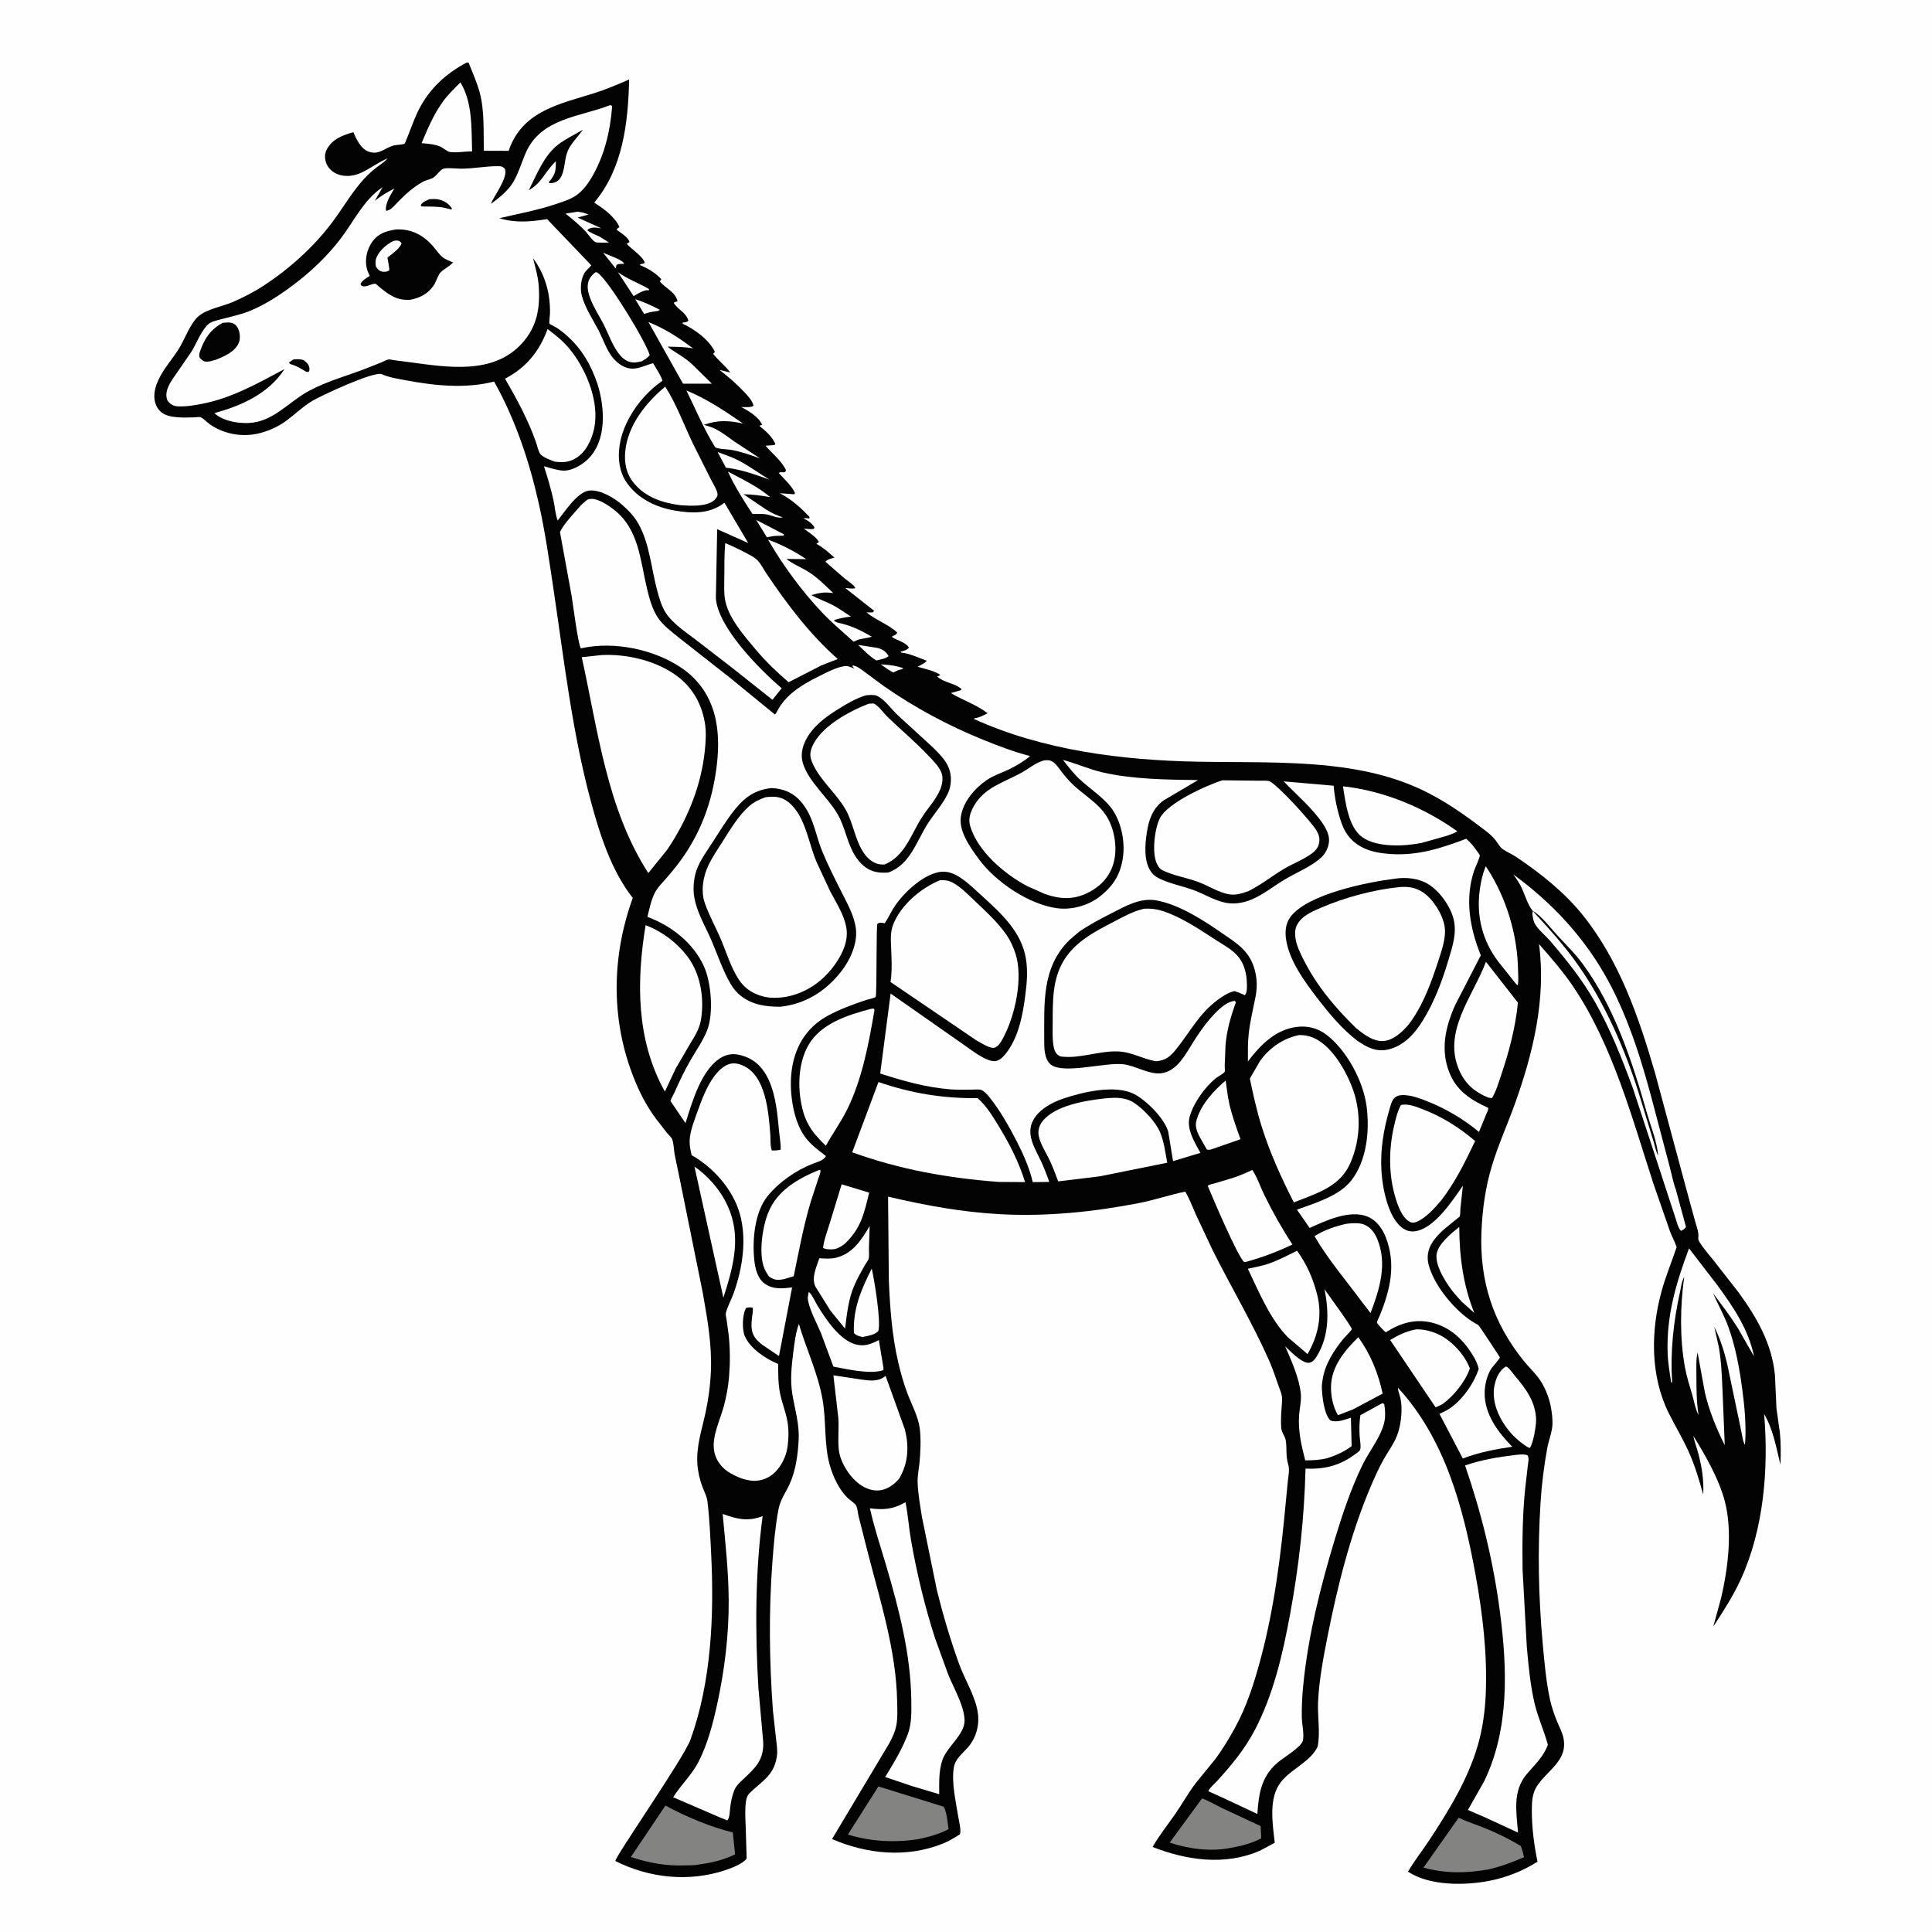 <svg version="1.1" xmlns="http://www.w3.org/2000/svg" style="display: block;" viewBox="0 0 2048 2048" width="1024" height="1024">
<path transform="translate(0,0)" fill="rgb(254,254,254)" d="M -0 -0 L 2048 0 L 2048 2048 L -0 2048 L -0 -0 z"/>
<path transform="translate(0,0)" fill="rgb(3,3,3)" d="M 494.344 66.5 L 496.67 66.267 C 500.738 76.709 505.582 87.175 508.5 98.002 C 513.721 117.374 512.414 139.805 512.879 159.81 L 539.15 159.901 L 540.708 155.728 C 556.04 117.307 594.221 109.905 629.343 98.953 C 642.247 94.929 654.549 89.634 666.922 84.247 C 665.823 130.118 660.405 178.433 629.944 214.719 L 632.157 216.306 C 640.884 221.756 652.594 230.954 656.632 240.772 C 655.052 241.683 654.616 241.935 653.557 243.5 C 657.849 246.613 665.739 251.361 667.309 256.5 L 664.333 258.5 C 669.04 263.75 682.285 272.4 683.5 278.845 L 678.5 280.29 L 678.5 281.038 L 683 283.065 C 689.085 285.856 696.67 290.92 700.991 296 L 699.378 298.32 C 705.241 305.481 716.258 309.586 718.238 319.5 C 716.386 319.81 715.738 319.88 714.168 321 C 718.526 328.535 727.073 330.651 729.736 340 C 727.88 341.822 726.004 341.632 723.5 342.052 L 723.704 343.212 C 736.19 348.868 751.931 360.309 757.808 373 L 755.951 375 C 761.303 382.184 768.699 387.396 774.09 394.845 L 762.629 392.118 C 772.351 399.553 780.843 406.952 789.215 415.864 C 793.134 420.036 797.256 424.356 798.795 430 C 796.324 432.258 789.236 431.407 785.731 431.502 C 793.146 435.234 804.954 442.302 807.805 450.5 C 805.638 450.966 806.513 450.549 805.074 451.5 C 812.034 457.294 817.932 462.164 821.946 470.5 L 821 471.796 L 811.505 472.481 C 818.375 480.557 828.819 488.826 833.218 498.5 C 832.042 502.684 828.801 499.204 825.431 501.319 C 831.235 507.712 839.015 514.789 842.766 522.5 L 842 523.984 L 826.614 522.824 C 839.311 529.627 848.298 537.611 858.106 547.991 L 857.91 549.654 C 855.639 549.327 853.928 549.028 851.649 549.5 C 856.21 551.655 860.736 554.596 863.332 558.992 L 862.726 560.672 C 859.111 561.151 855.758 560.756 852.145 560.385 C 856.962 564.205 865.281 568.973 868.08 574.5 L 865.368 576.5 C 872.446 580.18 878.642 585.834 884.547 591.123 C 881.507 591.931 876.81 592.897 875.001 595.5 L 894.925 612.843 C 898.104 615.441 905.366 619.988 906.734 623.5 C 903.348 624.391 899.416 623.588 895.934 623.297 L 926.656 647.5 L 925 649.219 L 918.5 649.142 C 928.226 657.287 941.905 661.914 951.066 670.5 C 950.146 673.224 947.501 673.412 945.168 675 C 950.494 678.93 959.937 680.452 963.426 686.5 C 961.844 688.935 958.368 689.749 955.719 690.591 L 954.5 690.951 L 955.5 691.829 C 964.237 692.512 974.057 697.575 982.418 700.386 C 980.987 702.791 975.263 705.269 972.714 706.787 C 980.151 708.964 990.688 711.052 996.858 715.5 L 995.097 716.5 L 993.354 717 C 1000.33 723.685 1011.53 723.944 1018.9 730.08 L 1018.91 731.5 L 1007.97 734.671 C 1020.55 742.332 1035.28 746.974 1046.91 756.115 C 1043.1 757.943 1039.36 760.177 1035.18 760.977 C 1033.79 761.244 1033.29 761.188 1032.11 762.005 C 1105.51 795.42 1189.47 805.905 1269.5 807.426 C 1316.18 808.313 1363.54 806.871 1410.02 811.898 C 1443.46 815.514 1476.45 822.743 1507 837.128 C 1531.57 848.698 1553.56 864.375 1575.02 880.851 C 1578.96 883.878 1582.41 886.925 1585.5 890.864 C 1587.72 893.692 1589.86 897.904 1592.77 899.995 C 1597.33 903.264 1602.95 905.457 1607.69 908.668 C 1633.44 926.095 1658.55 945.967 1678.05 970.35 C 1716.93 1018.95 1737.17 1078.31 1754.4 1137.27 L 1787.08 1258.66 L 1797.03 1295.12 C 1798.26 1299.69 1800.88 1306.29 1800.32 1310.94 C 1800 1313.56 1800.36 1314.67 1801.75 1316.94 C 1805.85 1323.63 1811.31 1329.62 1816.2 1335.75 L 1842.85 1369.85 C 1862.25 1396.45 1878.38 1424.44 1881.53 1457.82 L 1883.12 1492.92 L 1886.73 1518.56 C 1887.9 1529.95 1887.78 1541.22 1887.32 1552.65 C 1882.92 1534.44 1879.69 1515.38 1870.06 1498.98 C 1874.94 1556.89 1869.71 1621.19 1845.14 1674.55 C 1837.03 1692.17 1826.77 1708.03 1816.16 1724.19 L 1824.49 1693.77 C 1831.86 1661.95 1836.74 1622.89 1828.21 1590.81 C 1821.95 1567.31 1807.72 1542.62 1794.94 1522 C 1796.2 1528.35 1798.66 1534.54 1800.3 1540.82 C 1804.17 1555.67 1806.21 1568.93 1805.5 1584.32 C 1801.11 1568.65 1796.75 1553.68 1790.02 1538.75 C 1783.74 1524.84 1775.83 1511.74 1769.01 1498.11 C 1749.17 1458.44 1749.79 1410.19 1761.46 1368.29 C 1765.86 1352.51 1772.1 1337.58 1777.27 1322.08 C 1775.65 1316.6 1772.45 1311.14 1770.42 1305.7 L 1753.18 1256.19 C 1730.08 1185.33 1709.77 1108.39 1667.75 1045.94 C 1657.01 1029.99 1644.07 1015.2 1631.42 1000.76 C 1639.18 1058.81 1624.99 1117.39 1605.26 1171.72 C 1597.37 1193.45 1587.86 1214.44 1581.24 1236.64 C 1574.51 1259.21 1571.35 1282.35 1570.4 1305.81 C 1568.3 1357.53 1582.46 1401.77 1614.79 1442.06 C 1620.11 1448.69 1626.41 1454.6 1631.45 1461.43 C 1637.68 1469.86 1642.42 1482.21 1644.2 1492.6 C 1645.14 1498.09 1645.87 1504.22 1645.68 1509.79 C 1645.42 1517.75 1641.62 1526.95 1640.17 1534.97 C 1636.74 1553.9 1634.29 1573.17 1633.07 1592.38 C 1629.86 1642.72 1630.77 1692.43 1635.38 1742.67 C 1637.18 1762.25 1638.87 1782.26 1643.05 1801.5 C 1644.82 1809.64 1647.54 1817.52 1650.72 1825.21 C 1652.95 1830.58 1656 1836.28 1657.24 1841.97 C 1662.53 1866.28 1640 1876.51 1629.04 1893.67 C 1624.2 1901.26 1623.83 1910.19 1623.81 1918.9 C 1623.74 1937.41 1626.17 1955.34 1629.8 1973.46 C 1614.38 1983.39 1596.49 1990.33 1578.5 1993.81 C 1552.5 1998.83 1515.3 1999.17 1492.55 1984.03 C 1499.31 1972.38 1507.92 1961.58 1515.34 1950.31 C 1535.84 1919.19 1555.96 1886.3 1566.5 1850.28 C 1571.56 1832.99 1574.2 1813.82 1574.95 1795.8 C 1576.71 1753.16 1571.71 1710.87 1564.08 1669 C 1551.24 1598.51 1531.85 1525.3 1481.97 1471.15 C 1481.46 1472.93 1484.02 1479.8 1484.5 1482.05 C 1486.83 1493 1485.48 1507.12 1482.29 1517.79 C 1478.96 1528.92 1472.03 1537.5 1466.49 1547.46 C 1461.11 1557.13 1456.56 1567.36 1452.27 1577.55 C 1431.47 1626.9 1417.74 1681.7 1407.37 1734.08 C 1402.85 1756.92 1398.29 1780.79 1397.2 1804.06 C 1396.47 1819.37 1399.79 1836.79 1396.72 1851.54 C 1389.24 1867.49 1368.72 1875.09 1357.8 1889.07 C 1344.35 1906.3 1349.11 1933.28 1351.29 1953.45 L 1335.19 1962 C 1298.33 1977.89 1257.88 1972 1221.78 1957.87 C 1228.94 1945.29 1238.26 1933.88 1246.44 1921.95 C 1253.66 1911.41 1260.01 1900.03 1267.76 1889.88 L 1287.47 1865.72 C 1295.48 1855.23 1302.51 1843.53 1308.89 1831.98 C 1321.69 1808.78 1329.69 1783.36 1336.5 1757.85 C 1351.01 1703.48 1357.98 1646.95 1363.12 1591 L 1365.3 1568.76 C 1365.93 1563.2 1367.15 1557.58 1365.5 1552.12 C 1362.77 1543.11 1364.32 1535.8 1362.99 1527 C 1362.24 1522.03 1358.53 1519.13 1358.13 1513.31 C 1357.66 1506.49 1358 1499.74 1358.47 1492.94 C 1358.87 1487.15 1359.88 1481.36 1357.78 1475.81 C 1353.48 1464.41 1350.04 1452.81 1345.06 1441.64 C 1327.41 1402.01 1304.92 1364.1 1285.46 1325.28 L 1267.66 1287.4 C 1264.07 1279.28 1260.94 1270.79 1256.4 1263.15 C 1239.9 1266.58 1223.93 1272.09 1207.31 1275.32 C 1159.16 1284.68 1109.52 1289.75 1060.43 1287.12 C 1019.91 1284.94 980.799 1277.75 941.382 1268.48 L 942.204 1356.74 C 943.405 1386.02 945.496 1415.76 952.219 1444.36 C 954.837 1455.49 957.858 1466.32 961.886 1477.03 C 966.247 1488.63 973.288 1501.44 974.925 1513.79 C 976.433 1525.16 975.808 1539.76 974.631 1551.23 C 973.928 1558.09 972.47 1564.62 972.723 1571.57 C 973.166 1583.72 975.454 1596.18 977.323 1608.17 L 993.216 1686.03 C 999.735 1712.19 1007.38 1737.96 1016.48 1763.34 C 1022.68 1780.63 1034.93 1799.48 1036.79 1817.65 C 1038.1 1830.52 1034.05 1843.61 1025.2 1853.23 C 1019.35 1859.61 1012.47 1864.86 1011.04 1873.97 C 1008.53 1889.95 1013.34 1910.19 1015.81 1925.99 C 1016.54 1930.63 1019.09 1940.09 1017.58 1944.41 C 1011.55 1948.26 1005.65 1951.86 998.99 1954.5 C 960.694 1969.65 919.068 1965.45 881.984 1949.48 L 942.332 1848.55 C 945.763 1842.17 948.783 1836.06 950.167 1828.88 C 951.709 1820.87 951.152 1811.83 951.009 1803.7 C 950.069 1750.14 933.31 1697.84 920.064 1646.35 L 910.31 1608 C 909.435 1604.52 909.003 1599.07 907.54 1595.91 C 906.624 1593.94 900.364 1589.69 898.5 1587.85 C 889.473 1578.98 883.289 1565.86 879.797 1553.84 C 873.272 1531.4 876.074 1506.67 871.944 1483.5 C 866.932 1455.38 854.859 1430.49 846.811 1403.41 C 843.362 1413.3 842.09 1424.15 840.784 1434.5 C 839.033 1448.38 837.588 1463.03 839.785 1476.95 C 842.408 1493.57 847.497 1509.1 846.618 1526.21 C 845.823 1541.67 843.584 1558.81 837.12 1573 C 832.953 1582.15 827.136 1589.72 825.247 1599.79 C 821.766 1618.33 820.171 1637.21 818.767 1656 C 814.852 1708.4 815.51 1760.4 819.284 1812.8 L 822.752 1844.24 C 823.375 1849.87 824.401 1855.99 823.549 1861.64 L 823.311 1863 C 820.057 1882.49 807.319 1888.31 794.724 1900.66 C 792.288 1903.05 791.373 1905.81 790.843 1909.13 C 789.442 1917.89 790.119 1927.22 790.458 1936.06 L 791.504 1970.15 C 786.942 1976.1 774.874 1980.48 767.939 1982.75 C 729.745 1995.28 687.819 1990.69 652.309 1972.75 C 651.616 1968.69 724.921 1863.68 732.037 1843.85 C 754.136 1782.28 757.048 1712.41 753.876 1647.61 C 752.964 1628.99 752.165 1609.76 749.874 1591.26 C 749.225 1586.02 746.481 1581.16 744.629 1576.26 C 741.841 1568.89 739.668 1559.52 739.216 1551.64 C 738.117 1532.5 743.786 1516.41 747.763 1498.1 C 751.008 1483.16 752.962 1468.5 753.583 1453.24 C 754.732 1425.03 749.817 1398.12 744.98 1370.5 L 720.58 1249.92 L 715.14 1223.65 C 714.318 1218.9 714.177 1211.98 712.534 1207.6 C 711.882 1205.85 708.358 1202.6 707.081 1201.05 L 694.528 1184.81 C 688.319 1176.22 682.813 1167.03 678.292 1157.44 C 647.478 1092.09 646.328 1019.32 670.755 951.888 C 647.972 923.034 635.538 883.666 626.129 848.66 C 606.459 775.476 597.864 699.231 586.709 624.409 C 582.23 594.363 577.898 563.967 571.268 534.312 C 561.225 489.388 546.398 444.706 523.78 404.498 C 493.539 412.2 460.697 408.901 430.303 403.128 C 421.817 401.516 412.599 400.221 404.675 396.672 C 396.564 393.041 339.262 420.004 331.245 424.815 C 320.46 431.286 311.712 440.279 301.456 447.425 C 292.874 453.405 281.838 457.984 271.604 460.006 C 254.846 463.317 236.53 459.599 222.5 449.848 C 219.856 448.011 215.298 443.207 212.546 442.241 C 211.235 441.781 207.193 442.391 205.67 442.421 C 195.827 442.61 179.799 443.641 171.543 437.412 C 166.716 433.77 164.088 427.935 163.674 422 C 163.2 415.214 165.073 408.896 167.87 402.809 C 173.701 390.121 183.467 380.091 190.5 368.158 C 196.321 358.282 201.649 343.385 209.8 335.786 C 218.658 327.529 235.833 324.966 247 320.07 C 258.219 315.152 269.243 309.514 279.5 302.796 C 306.822 284.899 332.581 261.805 352.17 235.646 C 362.555 221.778 371.272 206.765 382.489 193.5 C 387.148 187.99 392.463 182.675 398.158 178.23 C 402.481 174.857 407.31 172.076 410.904 167.892 C 400.574 172.137 391.862 179.244 381.78 183.591 C 374.12 186.894 364.716 187.785 356.916 184.267 C 351.778 181.95 347.533 177.871 345.679 172.5 C 344.116 167.971 344.024 162.993 346.275 158.66 C 352.181 147.295 363.065 143.454 374.558 140.084 C 377.725 147.471 382.433 157.751 390.654 160.673 C 401.886 164.665 407.021 157.283 416.983 154.316 C 420.184 153.362 426.338 153.606 428.948 152.26 C 429.013 152.226 430.059 149.872 430.072 149.841 C 434.886 138.585 438.516 126.763 444.135 115.859 C 455.51 93.785 472.534 78.08 494.344 66.5 z"/>
<path transform="translate(0,0)" fill="rgb(254,254,254)" d="M 933.687 704.283 C 942.716 704.693 949.248 705.533 957.772 708.387 L 955.5 709.556 C 952.335 710.011 949.75 711.484 946.931 712.898 C 942.174 710.429 938 707.43 933.687 704.283 z"/>
<path transform="translate(0,0)" fill="rgb(254,254,254)" d="M 639.193 267.72 C 644.517 270.632 658.89 274.697 661.834 279.5 L 656.324 279.919 C 655.585 279.656 654.212 280.599 653.5 280.928 L 652.653 284.613 L 639.193 267.72 z"/>
<path transform="translate(0,0)" fill="rgb(254,254,254)" d="M 673.391 317.236 C 682.7 320.069 690.888 324.022 699.5 328.439 L 697.5 329.617 C 692.79 330.153 688.622 330.936 684.098 332.352 L 682.783 332.773 L 673.391 317.236 z"/>
<path transform="translate(0,0)" fill="rgb(254,254,254)" d="M 801.579 551.116 L 831.176 566.5 L 830.5 567.873 C 824.869 567.882 819.67 567.908 814.176 569.32 L 813.018 569.636 L 801.579 551.116 z"/>
<path transform="translate(0,0)" fill="rgb(254,254,254)" d="M 909.608 683.645 L 930 686.796 C 935.727 688.262 939.064 690.53 941.997 695.5 L 939.5 697.181 C 936.282 698.621 932.446 699.252 929.023 700.12 C 921.987 696.077 915.646 689.101 909.608 683.645 z"/>
<path transform="translate(0,0)" fill="rgb(254,254,254)" d="M 655.033 288.504 C 664.856 295.766 677.198 300.094 687.796 306.316 L 687.995 307.697 L 684.676 307.702 C 679.771 308.957 675.929 311.337 671.655 313.926 L 655.033 288.504 z"/>
<path transform="translate(0,0)" fill="rgb(254,254,254)" d="M 760.685 479.151 C 768.383 482.009 776.417 484.711 783.688 488.557 C 794.557 494.307 804.937 501.868 815.441 508.337 C 799.894 502.883 786.04 497.645 769.518 495.791 L 760.685 479.151 z"/>
<path transform="translate(0,0)" fill="rgb(254,254,254)" d="M 612.353 224.402 C 616.521 224.94 619.937 225.755 623.813 227.39 L 612.312 230.631 L 637.543 242.077 C 632.304 241.353 627.81 240.192 623.069 243.232 L 622.854 244.5 C 626.891 247.201 631.561 249.02 635.972 251.034 L 645.567 257.106 C 642.783 257.017 633.304 257.617 631.112 256.644 C 628.093 255.305 623.208 247.933 620.909 245.5 C 614.506 238.722 606.822 232.179 599.465 226.438 L 612.353 224.402 z"/>
<path transform="translate(0,0)" fill="rgb(254,254,254)" d="M 771.633 499.878 C 786.626 507.894 803.512 515.879 816.499 527.013 C 806.771 525.297 798.002 524.067 788.077 523.91 L 812.114 540.131 C 817.834 543.894 823.407 546.195 829.825 548.5 C 823.498 549.67 817.766 545.912 811.526 545.11 C 807.021 544.531 802.24 544.798 797.7 544.872 C 788.49 530.728 778.523 515.307 771.633 499.878 z"/>
<path transform="translate(0,0)" fill="rgb(254,254,254)" d="M 687.431 341.461 C 704.247 347.969 720.405 358.458 734.675 369.363 C 725.786 367.534 716.557 367.696 707.513 367.458 C 714.003 372.539 721.352 376.361 727.934 381.312 C 733.103 385.2 737.76 390.163 742.347 394.717 L 754.599 406.731 L 724.026 406.712 L 687.431 341.461 z"/>
<path transform="translate(0,0)" fill="rgb(254,254,254)" d="M 924.071 1344.76 C 926.711 1356.01 934.205 1401.09 931.034 1411 C 926.473 1415.38 920.283 1415.97 914.305 1417.28 C 910.218 1416.17 908.147 1416.12 905.189 1413 C 904.043 1387.38 912.879 1367.06 924.071 1344.76 z"/>
<path transform="translate(0,0)" fill="rgb(254,254,254)" d="M 727.663 413.957 C 749.067 422.693 768.811 435.927 787.718 449.001 C 772.356 445.673 761.121 445.014 746.152 450.362 L 750.832 451.742 C 760.874 454.657 769.764 461.881 778.196 467.876 L 805.784 485.978 C 795.949 482.442 786.031 478.877 775.715 477.011 C 770.758 476.115 764.798 476.303 760.078 474.905 C 757.879 474.255 758.069 473.962 757.006 472.24 C 745.81 454.097 737.086 433.107 727.663 413.957 z"/>
<path transform="translate(0,0)" fill="rgb(254,254,254)" d="M 1546.86 1300.56 C 1547.02 1331.94 1550.99 1362.59 1562.86 1391.82 L 1549.66 1380.01 L 1542.5 1372.07 C 1534.33 1362.36 1521.36 1342.99 1522.8 1329.98 C 1524.03 1318.86 1538.81 1307.06 1546.86 1300.56 z"/>
<path transform="translate(0,0)" fill="rgb(254,254,254)" d="M 814.161 572.035 C 828.209 577.194 842.227 584.308 854.585 592.724 L 833.588 592.475 C 840.558 598.13 849.655 601.502 857.282 606.361 C 866.862 612.464 875.084 620.962 883.348 628.707 C 873.984 627.365 869.061 628.286 859.976 630.834 C 867.466 634.913 875.464 637.634 882.998 641.561 C 889.524 644.964 895.768 649.652 901.994 653.603 C 895.962 654.42 890.314 655.296 884.5 657.174 L 884.377 658.5 L 888.5 660.191 C 901.984 662.931 912.288 668.1 924.159 674.92 C 918.925 676.774 913.408 676.469 908.154 678.788 L 907.177 679.238 L 905.717 679.838 L 904.848 680.214 C 893.763 670.184 881.958 660.35 871.673 649.517 C 850.029 626.72 829.859 599.223 814.161 572.035 z"/>
<path transform="translate(0,0)" fill="rgb(254,254,254)" d="M 892.197 1255.42 L 921.363 1264.25 C 915.969 1286.32 912.719 1302.08 895.624 1318.36 C 892.474 1320.93 887.938 1323.69 883.841 1324.21 C 880.843 1324.59 874.973 1324.56 872.5 1322.76 C 873.375 1314.46 876.945 1305.31 879.387 1297.26 L 892.197 1255.42 z"/>
<path transform="translate(0,0)" fill="rgb(254,254,254)" d="M 1299.22 1145.38 C 1300.52 1153.59 1301.28 1161.9 1303.11 1170.02 C 1306.01 1182.87 1310.57 1195.23 1314.99 1207.62 L 1283.29 1218.64 C 1281.78 1218.95 1280.88 1218.83 1279.37 1218.65 L 1274.52 1210.17 C 1270.55 1203.12 1265.86 1195.76 1268.39 1187.37 L 1268.83 1186 C 1274.01 1169.67 1286.59 1156.34 1299.22 1145.38 z"/>
<path transform="translate(0,0)" fill="rgb(254,254,254)" d="M 857.371 1369.5 C 860.82 1372.21 863.83 1379.48 866.285 1383.5 C 875.05 1397.86 889.534 1420.12 906.719 1425.03 C 916.265 1427.75 923.332 1424.78 931.614 1420.5 L 936.5 1450.03 L 936.405 1452.37 C 922.758 1457.24 897.659 1451.31 883.411 1448.67 L 870.404 1413.49 C 865.853 1402.47 858.496 1389.61 856.454 1377.97 C 855.959 1375.15 856.716 1372.23 857.371 1369.5 z"/>
<path transform="translate(0,0)" fill="rgb(254,254,254)" d="M 1596.35 1448.5 L 1597.81 1449.21 C 1600.61 1451.22 1603.56 1455.77 1605.88 1458.48 C 1617.59 1472.18 1627.81 1486.04 1628.35 1504.89 C 1628.52 1510.56 1625.28 1531.01 1621.5 1534.99 L 1618.52 1533.5 C 1608.12 1526.74 1599.84 1518.39 1593.25 1507.88 C 1585.75 1495.92 1581.09 1480.82 1584.65 1466.8 C 1586.51 1459.46 1589.73 1452.55 1596.35 1448.5 z"/>
<path transform="translate(0,0)" fill="rgb(254,254,254)" d="M 488.023 87.348 C 501.114 108.436 499.664 136.508 500.452 160.422 C 493.163 160.428 483.451 162.209 476.517 161.018 C 474.284 160.635 469.378 156.819 467.182 155.528 C 460.31 152.854 454.156 152.293 446.883 151.787 C 453.394 136.346 459.783 120.96 469.752 107.367 C 475.084 100.095 481.696 93.747 488.023 87.348 z"/>
<path transform="translate(0,0)" fill="rgb(254,254,254)" d="M 736.155 1236.62 C 749.403 1245.62 761.467 1259.2 768.964 1273.39 C 785.136 1303.98 779.676 1333.76 770.067 1365.33 L 766.816 1375.63 L 736.155 1236.62 z"/>
<path transform="translate(0,0)" fill="rgb(254,254,254)" d="M 631.401 288.5 C 632.371 288.655 633.2 288.875 634.014 289.5 C 646.179 298.844 684.835 362.393 688.732 376.5 C 686.38 379.488 683.505 381.044 680.273 382.971 L 679.56 383.119 C 677.057 383.67 674.538 384.274 671.958 384.255 C 666.446 384.216 661.357 381.267 657.8 377.163 C 649.746 367.873 645.723 355.559 640.314 344.673 C 634.697 333.368 621.699 314.977 623.072 302 C 623.711 295.957 626.69 292.039 631.401 288.5 z"/>
<path transform="translate(0,0)" fill="rgb(254,254,254)" d="M 1574.94 918.255 L 1576.44 920.474 C 1596.81 951.956 1608.48 990.459 1609.17 1027.86 C 1609.27 1033.21 1609.96 1039.4 1608.8 1044.63 L 1606.67 1042.52 L 1588.31 1019.44 C 1571.41 997.366 1564.8 970.924 1568.62 943.256 C 1569.85 934.333 1571.54 926.596 1574.94 918.255 z"/>
<path transform="translate(0,0)" fill="rgb(254,254,254)" d="M 921.876 1299.61 L 921.107 1323.46 C 921.053 1326.64 921.502 1330.85 920.94 1333.93 C 920.605 1335.76 917.574 1339.72 916.572 1341.48 C 912.861 1348.03 909.12 1354.78 906.033 1361.64 C 899.376 1376.45 897.837 1392.49 895.806 1408.4 L 880.394 1389.49 L 864.5 1364.07 C 859.753 1354.77 865.463 1343.14 868.538 1333.79 C 874.554 1334.14 880.667 1334.67 886.562 1333.16 C 904.18 1328.66 913.222 1314.23 921.876 1299.61 z"/>
<path transform="translate(0,0)" fill="rgb(254,254,254)" d="M 1439.86 1417.49 C 1452.99 1435.71 1460.9 1455.5 1465.66 1477.27 L 1434.36 1493.98 L 1418.22 1500.18 C 1413.04 1491.01 1410.78 1480.45 1410.93 1469.97 C 1411.23 1448.64 1425.43 1431.65 1439.86 1417.49 z"/>
<path transform="translate(0,0)" fill="rgb(131,131,130)" d="M 1274.2 1906.39 C 1281.22 1908.85 1288.17 1913.16 1294.92 1916.39 L 1336.33 1935.76 L 1336.97 1948.67 C 1327.23 1953.96 1315.9 1956.76 1305.06 1958.74 C 1284.03 1963.12 1260.14 1960.04 1239.91 1953.23 L 1274.2 1906.39 z"/>
<path transform="translate(0,0)" fill="rgb(131,131,130)" d="M 1546.24 1926.89 C 1555.1 1931.13 1564.86 1934.17 1574 1937.88 C 1587.3 1943.29 1599.68 1949.33 1611.98 1956.75 C 1613.75 1960.54 1614.53 1964.67 1615.51 1968.72 C 1602.88 1974.08 1591.25 1978.6 1577.8 1981.68 C 1553.8 1985.79 1532.55 1986.15 1508.96 1979.75 L 1546.24 1926.89 z"/>
<path transform="translate(0,0)" fill="rgb(254,254,254)" d="M 1427.32 1297.23 C 1432.73 1296.67 1440.34 1295.99 1445.5 1297.89 C 1452.32 1300.41 1456.8 1306.12 1459.61 1312.64 C 1471.08 1339.2 1462.48 1366.52 1452.82 1391.9 L 1444.8 1381.47 C 1427.62 1358.23 1407.96 1335.33 1393.41 1310.35 C 1404.22 1303.64 1414.97 1300.08 1427.32 1297.23 z"/>
<path transform="translate(0,0)" fill="rgb(254,254,254)" d="M 1501.08 1409.21 C 1509.07 1408.93 1516.9 1410.92 1524.14 1414.18 C 1538.51 1420.65 1552.61 1435.89 1558.13 1450.65 C 1553.15 1464.79 1541.14 1479.72 1529.1 1488.43 L 1521.81 1491.86 L 1473.64 1420.47 C 1482.49 1415.09 1490.83 1411.11 1501.08 1409.21 z"/>
<path transform="translate(0,0)" fill="rgb(254,254,254)" d="M 867.467 1240.5 L 869.482 1240.07 C 870.381 1242.48 868.533 1246.03 867.714 1248.52 L 859.453 1273.78 C 851.718 1299.58 846.817 1326.5 841.376 1352.88 L 831.367 1355.84 C 824.596 1357.3 821.243 1357.11 815.414 1353.39 C 813.42 1350.67 811.53 1347.63 810.249 1344.5 C 803.886 1328.98 808.264 1300.21 814.539 1284.98 C 824.031 1261.95 845.512 1249.67 867.467 1240.5 z"/>
<path transform="translate(0,0)" fill="rgb(131,131,130)" d="M 931.146 1893.74 L 1000.42 1915.2 C 1003.68 1921.4 1004.56 1931.87 1005.49 1938.97 C 995.212 1944.49 984.147 1947.32 972.806 1949.68 C 947.579 1953.41 923.156 1952.14 898.789 1944.69 L 931.146 1893.74 z"/>
<path transform="translate(0,0)" fill="rgb(254,254,254)" d="M 1423.6 833.513 C 1466.76 838.202 1509.68 856.087 1544.78 881.211 C 1541.43 883.507 1537.03 884.71 1533.22 886.128 L 1506.97 893.529 C 1489.03 897.166 1459.69 898.65 1443.98 887.368 C 1429.26 876.795 1426.25 850.186 1423.6 833.513 z"/>
<path transform="translate(0,0)" fill="rgb(131,131,130)" d="M 705.375 1913.99 C 727.057 1925.7 752.835 1936.61 776.8 1942.46 L 779.214 1965.71 C 766.607 1971.84 754.033 1974.68 740.244 1976.54 C 736.013 1977.47 730.752 1977.22 726.394 1977.38 C 705.797 1978.13 688.259 1974.85 668.702 1968.54 L 705.375 1913.99 z"/>
<path transform="translate(0,0)" fill="rgb(254,254,254)" d="M 1327.49 1240.2 C 1332.8 1248.08 1336.22 1258.65 1340.49 1267.27 C 1349.43 1285.35 1358.91 1302.35 1370.02 1319.21 C 1354.36 1326.79 1338.95 1332.5 1322.23 1337.26 L 1319 1337.91 C 1312.4 1333.15 1284.58 1267.52 1280.23 1257.06 C 1281.66 1255.54 1285.4 1255.06 1287.43 1254.47 L 1307.5 1248.42 C 1314.37 1246.11 1320.93 1243.26 1327.49 1240.2 z"/>
<path transform="translate(0,0)" fill="rgb(254,254,254)" d="M 1374.95 1325.82 C 1385.27 1340.39 1391.4 1354.13 1395.98 1371.35 C 1401.97 1393.85 1397.56 1415.57 1386.05 1435.37 L 1365.32 1417.68 C 1346.38 1398.48 1334.36 1369.14 1322.78 1344.95 C 1330.13 1343.27 1337.67 1342.01 1344.8 1339.54 C 1355.18 1335.93 1365.1 1330.66 1374.95 1325.82 z"/>
<path transform="translate(0,0)" fill="rgb(254,254,254)" d="M 1404.01 1366.63 C 1407.03 1371.13 1433.16 1406.6 1432.97 1408.94 C 1432.88 1410.11 1425.74 1417.18 1424.5 1418.67 C 1414.18 1431.02 1404.32 1446.4 1401.99 1462.64 L 1401.74 1464.5 C 1401.45 1466.46 1401.15 1468.33 1401.2 1470.33 C 1401.4 1479.28 1403.43 1499.18 1410.27 1505.69 C 1417.35 1508.41 1425.12 1504.94 1432.03 1502.83 L 1432.79 1532.96 C 1425.09 1538.77 1416.52 1542.69 1407.37 1545.62 C 1399.29 1547.73 1391.93 1548 1383.61 1548.05 C 1379.47 1531.88 1375.99 1517.31 1377.07 1500.5 C 1377.55 1492.9 1379.67 1484.96 1378.92 1477.35 C 1377.32 1460.98 1368.89 1442.21 1362.32 1427.16 C 1367.06 1431.57 1371.9 1436.74 1377.2 1440.41 C 1379.99 1442.34 1384.51 1445.25 1388.02 1444.54 C 1391.53 1443.84 1393.84 1440.95 1395.64 1438.06 C 1409.1 1416.47 1408.93 1390.62 1404.01 1366.63 z"/>
<path transform="translate(0,0)" fill="rgb(254,254,254)" d="M 1575.18 1019.54 L 1608.32 1061.92 L 1609.07 1062.77 C 1606.4 1089.52 1599.63 1115.24 1590.96 1140.64 C 1588.34 1148.31 1585.81 1157.27 1581.5 1164.06 L 1577.67 1163.54 C 1564.02 1158.08 1553.78 1149.48 1547.5 1135.99 C 1528.13 1094.33 1561.13 1056.82 1575.18 1019.54 z"/>
<path transform="translate(0,0)" fill="rgb(254,254,254)" d="M 922.925 1069.5 L 926.007 1069.08 L 927.009 1070.5 C 920.919 1106.15 913.921 1144.4 897.608 1176.92 C 891.107 1189.89 882.474 1201.77 875.478 1214.5 C 870.856 1210.43 866.889 1205.67 862.796 1201.08 C 858.037 1194.65 854.118 1187.59 851.825 1179.9 C 845.165 1157.57 845.139 1128.56 856.936 1107.91 C 870.09 1084.88 898.912 1075.84 922.925 1069.5 z"/>
<path transform="translate(0,0)" fill="rgb(254,254,254)" d="M 1625.07 966.046 L 1624.55 965.405 C 1619.27 958.61 1616.75 949.357 1613.21 941.569 C 1610.87 936.398 1607.44 931.482 1604.09 926.92 C 1645.48 956.996 1680.35 994.605 1704.8 1039.76 C 1727.72 1082.1 1742.05 1130.22 1754.09 1176.74 L 1770.21 1237.87 C 1772.21 1245.2 1773.64 1253.59 1776.35 1260.6 L 1787.18 1300.5 C 1785.74 1302.9 1784.34 1303.45 1782 1304.81 C 1778.65 1301.7 1777.17 1294.1 1775.62 1289.81 L 1756.5 1231.27 L 1730.6 1152.57 C 1719.24 1121.88 1706.96 1090.63 1690.73 1062.14 C 1677.14 1038.28 1661.35 1018.66 1643.65 997.884 C 1638.95 992.356 1632.75 987.497 1628.57 981.666 C 1626.4 978.64 1625.49 976.137 1624.94 972.5 C 1624.55 969.888 1623.81 968.451 1625.07 966.046 z"/>
<path transform="translate(0,0)" fill="rgb(3,3,3)" d="M 1625.07 966.046 C 1626.1 966.438 1626.47 966.516 1627.48 967.249 C 1636.05 973.469 1643.86 983.979 1651.09 991.753 C 1660.08 1001.43 1669.52 1010.72 1677.41 1021.35 C 1711.02 1066.61 1730.36 1125.39 1745.58 1179.06 C 1749.64 1193.38 1756.62 1210.2 1757.7 1224.91 C 1755.32 1220.84 1754.11 1213.99 1752.62 1209.33 L 1736.71 1157.32 C 1722 1111.23 1701.26 1063.65 1673.47 1023.89 C 1659.19 1003.47 1642.02 984.263 1625.07 966.046 z"/>
<path transform="translate(0,0)" fill="rgb(254,254,254)" d="M 883.438 1457.88 L 913.317 1462.42 C 922.01 1463.55 930.656 1464.81 937.856 1459.21 L 938.778 1458.48 L 959.053 1514.83 C 963.851 1533.14 962.876 1550.61 953.332 1567.17 C 948.289 1573.28 941.483 1578.4 933.5 1579.69 C 925.292 1581.01 917.059 1577.82 910.572 1572.89 C 900.149 1564.98 890.429 1549.6 889.115 1536.36 C 888.036 1525.48 889.421 1514.26 888.685 1503.3 L 883.438 1457.88 z"/>
<path transform="translate(0,0)" fill="rgb(254,254,254)" d="M 1484.97 1171.5 C 1486.22 1171.07 1485.95 1171.07 1487.13 1170.98 C 1494.6 1170.38 1501.68 1173.32 1508.5 1175.98 C 1529.19 1184.03 1546.82 1195.2 1563.72 1209.52 C 1553.25 1231.47 1542.71 1253.01 1527.82 1272.37 C 1521.13 1280.34 1511.79 1290.78 1502.14 1294.99 C 1499.63 1296.09 1497.14 1296.54 1494.61 1295.27 C 1486.05 1290.97 1481.45 1277.14 1478.9 1268.43 C 1471.92 1244.57 1472.16 1217.95 1477.71 1193.87 C 1479.46 1186.26 1481.23 1178.4 1484.97 1171.5 z"/>
<path transform="translate(0,0)" fill="rgb(254,254,254)" d="M 705.169 409.879 C 717.12 428.361 725.238 451.099 734.924 471 L 754.019 509.053 C 756.017 513.026 760.585 519.949 760.634 524.342 C 760.656 526.311 758.409 529.183 756.969 530.37 C 748.525 537.33 732.107 536.251 721.754 535.57 C 702.868 533.333 684.139 527.219 671.753 511.893 C 663.64 501.853 661.585 490.46 662.84 478 C 665.583 450.774 684.825 426.644 705.169 409.879 z"/>
<path transform="translate(0,0)" fill="rgb(254,254,254)" d="M 684.37 980.777 C 701.549 987.186 717.178 998.893 728.368 1013.44 C 742.223 1031.45 746.504 1056.53 743.405 1078.73 L 743.134 1080.5 C 741.627 1090.74 736.362 1098.41 731.185 1107.11 L 716.109 1132.94 L 705.017 1156.71 L 704.38 1156.41 C 674.371 1102.07 674.59 1040.38 684.37 980.777 z"/>
<path transform="translate(0,0)" fill="rgb(254,254,254)" d="M 1790.43 1323.31 L 1820.56 1362.48 C 1837.48 1385.55 1853.54 1409.34 1859.35 1437.85 L 1842.21 1407.86 C 1834.18 1395.05 1824.97 1383.03 1815.89 1370.96 C 1821.14 1382.81 1827.74 1394.46 1832.15 1406.62 C 1839.71 1427.44 1843.85 1450.1 1846.78 1471.99 C 1849.38 1491.49 1851.35 1512.04 1849.74 1531.7 C 1847.51 1528.48 1846.58 1520.25 1845.64 1516.26 L 1830.89 1445.76 C 1827.5 1431.78 1823.61 1419.44 1817.22 1406.51 L 1822.03 1427.95 C 1824.67 1443.13 1825.27 1458.4 1825.92 1473.78 L 1828.32 1531.96 C 1819.64 1514.84 1811.4 1494.55 1807.18 1475.78 L 1799.5 1433.64 C 1797.77 1441.16 1798.23 1449.7 1798.25 1457.4 C 1798.29 1470.99 1798.32 1485.08 1800.32 1498.53 L 1800.55 1500.01 C 1797.18 1493.95 1795.68 1484.72 1793.7 1478 C 1790.93 1468.57 1787.9 1459.18 1786.13 1449.49 C 1780.48 1418.56 1781.05 1384.57 1785.34 1353.49 C 1782.53 1358.44 1781.98 1364.51 1780.77 1370 C 1773.87 1401.37 1770.49 1432.98 1772.51 1465.14 L 1771.5 1465.67 C 1769.96 1455.13 1768.13 1444.95 1767.76 1434.25 C 1766.4 1394.45 1776.72 1360.05 1790.43 1323.31 z"/>
<path transform="translate(0,0)" fill="rgb(254,254,254)" d="M 768.782 575.698 C 778.898 579.991 788.463 584.648 798 590.079 C 805.144 594.148 807.743 600.903 812.186 607.541 C 834.086 640.256 858.423 672.431 888.029 698.599 L 870.737 705.328 L 835.947 723.164 C 823.44 712.41 812.169 701.684 801.507 689.03 C 789.588 674.884 773.007 656.141 768.963 637.594 C 767.132 629.193 767.808 619.752 767.818 611.181 C 767.832 599.338 767.785 587.51 768.782 575.698 z"/>
<path transform="translate(0,0)" fill="rgb(254,254,254)" d="M 580.431 348.795 C 588.706 355.048 596.588 361.254 603.258 369.275 C 620.375 389.859 633.68 421.23 630.782 448.33 C 629.478 460.515 623.602 475.705 613.682 483.436 C 605.449 489.853 598.091 490.669 588.035 489.333 C 584.042 487.96 575.408 484.715 572.791 481.291 C 570.687 478.537 569.32 472.031 568.074 468.506 C 559.602 444.55 548.022 423.341 535.345 401.401 C 557.721 389.835 571.973 372.233 580.431 348.795 z"/>
<path transform="translate(0,0)" fill="rgb(254,254,254)" d="M 1170.69 1164.39 C 1182.58 1163.29 1193.18 1162.67 1203.48 1169.91 C 1212.9 1176.53 1225.24 1189.54 1229.7 1200.12 C 1233.87 1210.02 1235.38 1222.03 1237.3 1232.55 L 1165.8 1246.95 L 1121.74 1252.3 C 1118.89 1244.75 1116.1 1237.07 1112.63 1229.77 C 1108.88 1221.88 1103 1213.04 1101.18 1204.5 C 1100 1198.99 1101.41 1193.41 1104.81 1188.95 C 1117.89 1171.8 1150.6 1166.66 1170.69 1164.39 z"/>
<path transform="translate(0,0)" fill="rgb(254,254,254)" d="M 959.837 1592.33 C 962.57 1605.62 963.399 1619.49 965.763 1632.93 C 971.922 1667.96 980.315 1703.04 991.291 1736.87 L 1004.99 1774.66 C 1010.81 1789.22 1022.04 1807.87 1022.48 1823.5 C 1022.9 1838.51 1004.01 1851.24 999.047 1865.53 C 994.987 1877.22 995.622 1889.76 995.611 1901.95 L 966.208 1893.15 L 938.366 1883.72 C 947.282 1868.98 956.296 1854.39 962.342 1838.19 C 966.525 1826.98 966.153 1814.55 966.024 1802.73 C 965.492 1754.05 953.022 1705.94 939.357 1659.5 C 933.397 1639.25 926.702 1619.55 922.165 1598.88 C 935.677 1600.67 946.397 1600.01 958.312 1593.21 L 959.837 1592.33 z"/>
<path transform="translate(0,0)" fill="rgb(254,254,254)" d="M 931.222 1146.98 C 965.834 1158.93 999.77 1164.53 1036.29 1164.06 C 1045.7 1172.36 1051.87 1182.63 1058.36 1193.21 C 1070.01 1212.22 1080.01 1231.72 1086.62 1253.07 L 1058.65 1252.9 C 1004.9 1248.81 954.177 1239.82 903.371 1221.49 L 931.222 1146.98 z"/>
<path transform="translate(0,0)" fill="rgb(254,254,254)" d="M 766.061 1604.86 C 781.355 1610.31 792.724 1613.2 808.42 1607.16 C 800.517 1666.56 800.383 1728.82 803.884 1788.62 L 809.049 1846.64 C 809.834 1865.93 800.374 1874.33 787.39 1886.45 C 783.669 1889.93 780.077 1893.32 778.203 1898.18 C 775.94 1904.05 774.773 1910.04 774.001 1916.26 C 773.509 1920.21 773.633 1926.88 771 1929.7 L 763.253 1926.6 L 713.592 1905.16 C 721.755 1892.12 733.407 1881.32 740.474 1867.58 C 750.092 1848.87 755.832 1826.74 760.285 1806.26 C 768.086 1770.38 772.63 1733.45 772.447 1696.7 C 772.294 1665.98 768.913 1635.42 766.061 1604.86 z"/>
<path transform="translate(0,0)" fill="rgb(254,254,254)" d="M 1377.21 1097.19 C 1382.03 1097.16 1386.7 1097.85 1391.2 1099.64 C 1410.65 1107.37 1425.29 1132.44 1432.69 1150.95 C 1443.14 1177.08 1442.75 1206.78 1431.54 1232.62 C 1422.75 1252.91 1405.67 1261.32 1385.88 1269.02 L 1371.52 1274.57 C 1358.25 1248.69 1346 1221.66 1337.34 1193.86 C 1332.17 1177.29 1328.42 1160.36 1324.88 1143.38 L 1335.44 1125.11 C 1345.25 1110.86 1360.35 1100.58 1377.21 1097.19 z"/>
<path transform="translate(0,0)" fill="rgb(254,254,254)" d="M 1605.74 1542.39 C 1610.31 1541.99 1614.89 1541.12 1619.3 1542.66 C 1621.18 1546.27 1620 1549.62 1619.55 1553.62 L 1616.72 1578.28 C 1613.84 1606.85 1613.61 1635.55 1614 1664.23 L 1618.48 1745.66 C 1620.26 1765.54 1622.11 1785.94 1626.66 1805.4 C 1630.22 1820.65 1636.75 1834.54 1640.82 1849.56 C 1635.86 1862.74 1627.22 1870.21 1618.39 1880.63 C 1603.16 1898.58 1607.45 1920.96 1609.16 1942.64 L 1574.25 1926.51 L 1556.03 1918.65 L 1573.3 1888.17 C 1600.09 1833.03 1597.79 1768.78 1590.11 1709.5 C 1583.13 1655.74 1570.63 1604.66 1553.03 1553.42 C 1570.42 1547.47 1587.54 1544.6 1605.74 1542.39 z"/>
<path transform="translate(0,0)" fill="rgb(254,254,254)" d="M 1465.12 1487.5 C 1466.5 1487.69 1465.73 1487.46 1467.33 1488.5 C 1468.62 1496.15 1468.85 1503.79 1466.45 1511.25 C 1461.62 1526.29 1451.03 1538.95 1444.18 1553.1 C 1432.25 1577.77 1423.38 1604.01 1415.42 1630.19 C 1399.92 1681.21 1386.51 1734.19 1381.4 1787.36 C 1380.34 1798.33 1379.77 1809.46 1379.97 1820.49 C 1380.1 1827.85 1382.62 1837.89 1381.14 1844.98 C 1379.69 1851.98 1359.67 1863.65 1353.92 1868.72 C 1336.86 1883.72 1334.29 1901.48 1332.85 1922.9 L 1298.32 1906.66 L 1280.87 1898.75 C 1282.03 1895.46 1287.41 1890.93 1289.87 1888.24 C 1305.23 1871.5 1319.39 1854.35 1330.02 1834.13 C 1349.94 1796.22 1359.73 1753.38 1367.48 1711.53 C 1377 1660.12 1382.65 1609.04 1383.89 1556.8 C 1403.85 1557.58 1419.62 1553.89 1436 1541.91 C 1437.23 1541.01 1441.15 1538.31 1441.69 1537.19 C 1443.14 1534.15 1441.35 1524.97 1441.2 1521.31 C 1440.91 1514.1 1440.93 1507.25 1442.1 1500.12 L 1465.12 1487.5 z"/>
<path transform="translate(0,0)" fill="rgb(254,254,254)" d="M 1295.96 827.142 L 1334.36 827.582 C 1337.5 827.682 1343.19 827.093 1345.86 828.25 C 1354.25 831.888 1391.13 872.173 1395.9 880.994 C 1398.63 886.046 1399.54 890.23 1397.73 895.738 C 1396.48 899.548 1393.67 902.447 1390.5 904.789 C 1381.72 911.271 1370.86 915.242 1361.45 920.799 C 1348.5 928.451 1337.29 937.709 1323.63 944.488 C 1317.22 946.934 1310.31 949.144 1303.38 948.091 C 1292.33 946.411 1280.92 938.931 1270.41 934.983 C 1258.27 930.425 1243.16 928.102 1231.84 922.273 C 1228.71 920.663 1226.44 916.275 1225.36 913.078 C 1221.36 901.208 1223.97 878.079 1229.74 866.964 C 1237.98 851.113 1278.89 832.353 1295.96 827.142 z"/>
<path transform="translate(0,0)" fill="rgb(254,254,254)" d="M 1106.74 806.032 C 1108.81 805.91 1111.28 805.655 1113.28 806.255 C 1118.53 807.832 1122.29 814.249 1125.5 818.362 C 1129.04 822.909 1132.74 827.276 1136.9 831.277 C 1146.17 840.198 1157.25 847.099 1166.13 856.428 C 1169.99 860.481 1173.15 864.921 1175.63 869.938 C 1182.4 883.581 1184.66 902.845 1179.67 917.325 C 1175.04 930.791 1165.86 940.022 1153.33 946.293 C 1137.79 954.077 1123.73 953.206 1107.74 947.743 L 1088.78 939.268 C 1064.96 926.674 1035.89 902.133 1028.31 875.185 C 1026.25 867.863 1028.73 860.824 1032.34 854.454 C 1043.49 834.755 1063.64 829.547 1082.26 819.409 C 1090.86 814.728 1097.01 808.833 1106.74 806.032 z"/>
<path transform="translate(0,0)" fill="rgb(254,254,254)" d="M 996.579 933.022 C 1001.22 932.82 1005.42 933.264 1009.6 935.469 C 1018.58 940.208 1026.57 948.598 1033.88 955.552 C 1045.57 966.677 1058.1 978.046 1067.22 991.44 C 1071.16 997.236 1074.21 1004.02 1076.39 1010.67 C 1084.75 1036.22 1076.29 1075.56 1064.01 1099 C 1061.87 1103.07 1058.8 1109.43 1054.03 1110.64 C 1049.33 1111.83 1039.52 1105.21 1035.06 1102.87 L 943.973 1040.96 C 945.809 1029.66 945.147 1017.45 944.701 1006.04 C 944.337 996.695 943.436 988.229 947.098 979.324 C 955.524 958.833 976.408 941.222 996.579 933.022 z"/>
<path transform="translate(0,0)" fill="rgb(254,254,254)" d="M 637.591 694.41 C 663.458 693.032 693.551 699.907 715.014 714.722 C 732.85 727.034 743.128 744.07 747.019 765.232 C 748.874 775.318 748.165 785.862 747.117 796 C 743.247 833.428 728.179 869.92 707.15 900.897 L 687.247 925.463 C 643.33 857.649 633.763 773.854 616.678 696.643 L 637.591 694.41 z"/>
<path transform="translate(0,0)" fill="rgb(254,254,254)" d="M 1212.87 963.268 C 1219.73 962.986 1225.48 963.503 1232.05 965.594 C 1252.05 971.959 1271.41 985.107 1288.95 996.498 C 1295.5 1000.75 1303.12 1004.88 1308.86 1010.16 C 1318.6 1019.11 1321.64 1031.04 1321.79 1043.87 C 1321.83 1047.34 1321.91 1052.55 1319.5 1055.02 C 1315.99 1053.15 1312.44 1051.87 1308.69 1050.57 C 1301.72 1052.24 1296.17 1055.92 1290.5 1060.14 C 1271.01 1074.64 1261.38 1094.12 1246.65 1112.38 C 1240.33 1120.21 1235.8 1123.91 1225.55 1125.01 C 1211.34 1122.67 1199.81 1115.08 1184.92 1114.55 C 1164.96 1113.86 1144.64 1122.4 1125.16 1120.01 C 1123.55 1119.82 1124.1 1119.97 1122.41 1118.95 C 1119.45 1117.17 1117.99 1114.29 1117.26 1111 C 1115.31 1102.34 1115.88 1092.87 1115.91 1084.05 C 1115.97 1061.09 1115.44 1037.77 1128.03 1017.56 C 1140.31 997.84 1160.96 987.287 1180.95 976.912 C 1191.37 971.503 1201.32 965.858 1212.87 963.268 z"/>
<path transform="translate(0,0)" fill="rgb(254,254,254)" d="M 646.643 111.5 C 648.19 111.671 647.402 111.412 648.923 112.5 C 646.869 139.465 640.548 166.092 626.407 189.38 C 622.568 195.702 617.624 202.088 611.646 206.525 C 605.435 211.136 597.651 213.479 590.409 215.953 C 570.189 222.861 550.042 226.403 529.33 231.312 C 546.22 236.594 562.783 235.026 579.911 232.271 L 626.765 281.221 C 624.565 284.234 621.298 286.377 619.439 289.637 C 615.654 296.27 614.803 306.192 616.791 313.562 C 620.42 327.018 629.062 339.462 635.301 351.834 C 639.513 360.186 642.617 369.613 648.097 377.236 C 651.164 381.501 655.249 385.416 659.889 387.902 C 672.15 394.472 680.641 388.118 692.273 384.98 C 693.823 387.452 702.617 401.525 702.035 403.64 C 701.967 403.891 696.584 407.778 695.97 408.267 C 691.516 411.816 687.404 415.825 683.516 419.983 C 671.455 432.881 661.166 450.555 657.556 467.969 C 654.544 482.498 655.577 499.075 664.28 511.569 C 676.137 528.59 695.386 537.86 715.401 541.243 C 733.285 544.265 751.404 544.978 766.674 533.862 L 767.955 532.92 L 793.132 575.63 L 760.23 560.947 L 758.844 634.273 C 761.215 665.325 805.383 709.816 828.612 729.591 L 818.827 741.794 L 775.58 707.495 L 737.742 678.31 C 727.118 670.179 713.537 661.281 706.065 650.111 C 701.39 643.122 698.953 634.399 696.764 626.367 C 690.444 603.188 688.645 576.05 676.661 555.056 C 672.15 547.154 666.006 540.7 659.141 534.788 C 650.743 527.556 635.764 518.677 624.553 520.031 C 611.937 521.554 598.908 542.148 591.163 551.793 C 588.606 545.169 588.159 536.737 586.585 529.702 C 583.89 517.657 580.412 505.982 576.65 494.242 C 582.797 495.995 589.958 498.378 596.314 498.838 C 605.452 499.498 615.912 493.521 622.468 487.435 C 643.623 467.796 641.249 432.046 633.366 407.017 C 626.449 386.754 616.774 369.734 600.486 355.447 C 596.932 352.33 593.188 349.276 589.122 346.849 C 588.359 346.394 582.618 343.495 582.448 343.148 C 581.942 342.113 582.969 334.164 583.005 332.5 C 583.467 311.037 577.858 291.017 565.084 273.766 C 567.455 283.37 570.401 293.293 571.08 303.198 C 572.658 326.189 569.479 345.957 553.626 363.636 C 523.255 397.508 474.64 389.367 434.604 383.996 L 417.584 381.786 C 416.187 381.606 413.068 380.814 411.79 381.04 C 409.646 381.419 406.43 383.268 404.334 384.126 L 388.536 390.419 C 368.203 398.278 346.936 403.928 327.632 414.293 C 305.944 425.938 289.757 447.305 263.5 448.398 C 251.779 448.885 236.114 446.279 227.206 437.896 C 256.02 430.155 284.848 417.169 301.584 391.277 C 273.078 406.347 245.896 422.025 213.832 428.148 C 205.596 429.721 196.578 431.231 188.166 430.717 C 183.212 430.415 180.559 428.386 177.5 424.641 C 176.251 421.047 175.976 418.386 176.834 414.634 C 178.377 407.891 183.043 401.594 186.977 396.005 L 202.885 372.883 C 208.434 363.898 212.915 351.24 220.5 343.922 C 223.898 340.643 230.555 339.442 235.052 338.231 C 244.476 335.696 254.273 333.738 263.375 330.177 C 282.052 322.871 300.093 310.541 315.849 298.249 C 332.195 285.497 347.73 270.276 360.431 253.868 C 374.935 235.131 385.367 211.798 405.583 198.425 L 397.311 212.897 C 403.773 207.639 410.647 203.58 418.073 199.854 C 414.319 205.919 407.753 216.281 409.281 223.5 C 413.962 223.066 417.497 218.584 420.556 215.403 C 428.906 206.716 437.887 198.375 448.562 192.556 C 451.935 190.717 456.524 190.183 459.5 188.214 C 462.863 185.989 466.128 180.682 469.44 179.076 C 472.692 177.499 484.634 178.813 488.835 178.816 C 501.983 178.828 514.925 176.04 528 176.157 C 531.599 176.189 532.718 176.456 535.243 179 C 538.721 188.372 523.922 207.132 520.326 216.111 C 528.162 210.73 538.532 202.026 543.551 193.872 C 549.557 184.114 552.798 172.315 557.404 161.836 C 573.476 125.268 614.235 124.079 646.643 111.5 z"/>
<path transform="translate(0,0)" fill="rgb(3,3,3)" d="M 310.919 381.068 C 314.736 380.608 317.645 380.617 321.395 381.5 C 323.887 383.272 326.488 385.214 327.5 388.247 C 328.311 390.677 328.372 392.162 327.16 394.37 L 324.5 394.029 C 319.098 390.866 314.969 388.031 308.87 386.277 C 306.817 385.686 307.823 386.323 306.259 384.271 L 310.919 381.068 z"/>
<path transform="translate(0,0)" fill="rgb(3,3,3)" d="M 455.244 211.139 C 458.191 210.977 461.171 210.76 464.093 211.293 C 470.663 212.49 475.315 215.49 479.077 221 L 478.5 222.158 L 470.838 220.18 C 463.081 218.732 454.88 219.022 447 218.876 L 445.88 217.5 C 448.207 213.909 451.475 212.826 455.244 211.139 z"/>
<path transform="translate(0,0)" fill="rgb(3,3,3)" d="M 617.789 137.581 C 612.492 145.421 604.641 152.3 601.346 161.308 C 598.43 169.279 598.903 178.057 595.438 186.078 C 593.985 189.441 591.613 192.064 588.117 193.328 C 586.005 194.091 583.569 194.594 581.5 193.57 L 582.831 191.831 C 588.999 184.178 589.253 180.458 589.221 170.852 C 585.529 174.571 582.415 178.414 579.274 182.593 C 573.508 190.779 569.282 196.641 560.531 201.715 C 568.589 185.645 576.597 165.12 591.064 153.713 C 599.031 147.431 609.052 142.773 617.789 137.581 z"/>
<path transform="translate(0,0)" fill="rgb(3,3,3)" d="M 236.272 342.161 C 238.891 342.017 241.921 341.565 244.5 342.033 C 247.846 342.639 250.394 344.561 251.996 347.5 C 254.296 351.719 255.047 358.399 253.297 362.929 C 249.474 372.824 238.01 377.638 228.863 381.328 C 226.069 382.083 222.871 383.18 220 383.346 C 215.82 383.587 214.647 382.08 211.804 379.5 C 210.888 376.814 210.99 375.702 211.893 373 C 216.495 359.24 223.191 348.984 236.272 342.161 z"/>
<path transform="translate(0,0)" fill="rgb(3,3,3)" d="M 419.361 243.272 C 436.294 242.303 449.12 249.293 459.832 261.957 C 462.78 265.442 465.727 269.935 469.284 272.737 C 472.301 275.114 476.715 276.636 480.232 278.171 C 476.146 282.765 470.998 284.768 467.025 288.728 C 464.391 291.353 462.203 298.944 459.76 302.5 C 453.527 311.576 445.528 315.578 435.041 317.765 C 420.689 318.787 412.231 312.562 401.75 303.879 C 401.241 303.457 398.76 301.053 398.191 300.916 C 394.514 300.034 388.941 304.748 384.422 303.32 C 382.604 302.746 382.907 302.535 382.096 301 C 384.133 297.055 388.373 294.857 391.948 292.399 C 390.658 289.844 389.508 287.294 388.832 284.498 C 386.567 275.144 388.824 264.875 394.158 256.973 C 400.482 247.606 408.853 245.032 419.361 243.272 z"/>
<path transform="translate(0,0)" fill="rgb(254,254,254)" d="M 416.967 255.5 C 418.008 255.317 419.886 254.832 421 254.965 C 423.703 255.287 424.158 256.03 425.734 258 C 423.582 263.059 419.135 266.287 415.01 269.726 C 414.082 270.5 411.22 272.397 410.687 273.275 C 410.649 273.337 413.016 284.335 412.651 286.668 L 409.5 287.993 C 408.12 288.045 406.381 288.227 405 287.91 C 401.542 287.117 400.375 285.16 398.5 282.51 C 397.983 279.513 397.754 277.218 398.68 274.267 C 401.18 266.303 409.673 258.958 416.967 255.5 z"/>
<path transform="translate(0,0)" fill="rgb(254,254,254)" d="M 623.077 529.5 C 624.424 529.101 624.432 529.01 625.631 528.905 C 627.455 528.745 629.228 528.855 631 529.326 C 638.034 531.198 644.479 535.464 650.205 539.826 C 677.296 560.461 678.552 593.477 685.907 624.226 C 688.353 634.455 691.541 646.084 697.488 654.912 C 703.194 663.382 712.527 670.031 720.34 676.473 L 773.095 717.891 L 821.445 757.4 C 822.399 756.436 822.951 755.635 823.562 754.417 C 832.539 736.524 849.777 725.982 867.19 717.358 C 874.794 713.592 888.821 705.901 897.312 706.042 C 899.574 706.079 903.464 707.936 905.737 708.699 L 903.691 706.5 L 904 705.352 C 908.872 706.213 912.696 709.482 916.623 712.313 L 937.259 727.551 C 970.027 750.374 1005.66 769.458 1042.64 784.376 C 1058.9 790.934 1074.95 797.087 1091.96 801.47 C 1085.5 807.004 1076.5 812.334 1068.78 815.922 C 1061.01 819.535 1052.92 822.133 1045.8 827.028 C 1033.17 835.714 1020.98 849.937 1018.58 865.459 C 1016.11 881.457 1028.88 898.814 1037.88 911.045 C 1055.5 934.96 1090.89 958.898 1120.89 962.808 C 1135.91 964.765 1153.32 959.997 1165.36 950.731 C 1180.43 939.129 1188.36 926.199 1190.59 907.153 C 1192.73 888.836 1187.27 866.043 1174.56 852.33 C 1165.46 842.51 1154.34 835.109 1144.55 826.087 C 1137.97 820.018 1132.39 812.551 1126.76 805.598 C 1141 809.241 1154.31 815.419 1168.65 818.741 C 1200.62 826.147 1237.3 826.466 1269.96 826.933 L 1233.5 848.426 C 1222.01 856.904 1217.88 868.458 1215.75 882.074 C 1213.69 895.219 1212.1 913.771 1220.81 924.998 C 1223.24 928.127 1226.27 929.998 1229.81 931.667 C 1240.58 936.752 1252.57 939.096 1263.79 942.988 C 1276.83 947.508 1289.59 956.327 1303.48 957.559 C 1310.92 958.218 1319.1 956.628 1326 953.825 C 1338.59 948.709 1349.77 939.596 1361.39 932.587 C 1373.86 925.069 1389.15 919.088 1400.06 909.446 C 1405.26 904.852 1408.69 897.84 1408.85 890.853 C 1408.98 884.813 1405.82 878.4 1402.53 873.506 C 1391.15 856.586 1374.82 842.927 1360.73 828.267 L 1413.73 832.895 C 1414.8 846.25 1417.75 860.419 1422.29 873.05 C 1426.67 885.255 1434.31 893.82 1446.09 899.238 C 1454.69 903.194 1464.67 904.659 1474.02 905.288 C 1502.99 907.238 1527.54 899.2 1554.26 889.148 C 1559.11 893.217 1562.46 897.603 1566.08 902.792 C 1566.41 903.274 1568.61 906.044 1568.66 906.555 C 1568.93 908.928 1563.58 920.064 1562.51 923.287 C 1552.59 953.113 1558.18 984.244 1569.72 1012.69 L 1542.61 1065.26 C 1532.3 1088.22 1526.79 1112.23 1536.18 1136.45 C 1543.87 1156.26 1559.03 1165.98 1577.48 1174.29 C 1578 1176.43 1576.25 1179.22 1575.43 1181.25 L 1567.77 1199.92 C 1551.91 1186.52 1531.79 1174.7 1512.43 1167.2 C 1506.18 1164.78 1499.68 1162.24 1493 1161.29 C 1488.05 1160.58 1482.24 1160.19 1478.28 1163.73 C 1475.1 1166.57 1473.62 1173.5 1472.48 1177.44 C 1466.46 1198.25 1463.06 1219.64 1464.37 1241.34 C 1465.43 1258.88 1471.15 1289.23 1485.5 1300.84 C 1490.19 1304.63 1495.02 1306.12 1501 1305.03 C 1521.27 1301.31 1539.69 1272.58 1550.74 1256.9 L 1548.1 1281.02 C 1547.9 1283.19 1548.06 1287.86 1547.31 1289.66 C 1547.19 1289.97 1544.88 1291.58 1544.58 1291.82 L 1531.5 1302.47 C 1526.53 1306.78 1521.8 1311.58 1518.26 1317.16 C 1513.71 1324.34 1512.25 1332.19 1514.34 1340.45 C 1520.04 1363.05 1543.79 1391.55 1564 1402.87 C 1565.36 1403.63 1566.63 1404.08 1567.67 1405.32 C 1569.53 1407.54 1589.98 1438.71 1589.96 1438.84 C 1589.76 1440.59 1581.7 1449.16 1580.29 1451.6 C 1576.06 1458.94 1573.86 1468.21 1573.8 1476.68 C 1573.64 1499.25 1588.05 1518.39 1603.07 1533.6 C 1584.88 1536.26 1567.9 1539.5 1550.65 1546.07 L 1525.9 1498.78 L 1531.8 1495.94 C 1547.6 1487.93 1562.01 1467.84 1567.48 1451.11 C 1566.56 1446.52 1564.49 1442.14 1562.12 1438.12 C 1551.83 1420.62 1537.58 1406.63 1517.24 1401.9 C 1499.64 1397.81 1483.82 1402.76 1469.03 1412.3 C 1467.45 1411.39 1459.87 1403.32 1459.58 1401.84 C 1459.46 1401.2 1462.1 1395.78 1462.47 1394.88 C 1473.72 1367.33 1480.16 1340.34 1468.97 1311.5 C 1465.37 1302.23 1458.97 1293.4 1449.49 1289.58 C 1430.79 1282.05 1405.24 1293.94 1388.28 1301.69 L 1374.82 1282.3 C 1393.87 1275.37 1419.65 1267.82 1432.5 1251.27 C 1448.98 1230.05 1451.93 1198.8 1448.69 1173.12 C 1445.28 1146.15 1427.63 1113.18 1405.82 1096.68 C 1396.62 1089.71 1385.67 1087.08 1374.25 1088.6 C 1351.84 1091.58 1335.8 1107.99 1322.84 1125.19 C 1322.82 1115.23 1322.61 1105.2 1323.73 1095.3 C 1325.24 1082.04 1328.4 1069.55 1330.94 1056.51 C 1333.87 1041.56 1331.66 1025.31 1322.97 1012.57 C 1316.63 1003.26 1306.83 997.079 1297.72 990.757 C 1277.07 976.42 1250.85 959.019 1225.91 954.484 C 1208.61 951.336 1193.05 960.565 1178.17 968.12 C 1166.38 974.107 1154.75 980.278 1143.81 987.744 L 1133.82 996.299 C 1103.98 1025.57 1107.08 1063.4 1106.91 1102.1 C 1106.87 1110.19 1106.81 1122.16 1113.38 1128.08 C 1113.68 1128.35 1114 1128.6 1114.33 1128.84 C 1128.06 1138.72 1171.47 1126.03 1190.5 1128.13 C 1203.49 1129.56 1217.92 1139.18 1230.65 1137.75 C 1248.14 1135.78 1257.21 1116.53 1265.67 1103.38 C 1270.86 1095.3 1276.34 1087.28 1282.64 1080.03 C 1288.77 1072.97 1299.1 1061.67 1309 1060.98 L 1310.09 1062.5 C 1304.71 1077.34 1300.37 1092.16 1299.1 1107.98 L 1298.25 1129.34 C 1298.25 1130.48 1298.6 1135.66 1298.26 1136.14 C 1296.68 1138.34 1290.88 1141.26 1288.51 1143.22 C 1276.86 1152.9 1265.29 1168.99 1261.12 1183.62 C 1257.4 1196.68 1266.37 1210.95 1272.5 1222.09 L 1243.49 1230.86 L 1238.38 1199.66 C 1234.39 1185.59 1215.34 1166.6 1202.66 1159.94 C 1182.35 1149.27 1147.69 1157.63 1127.13 1164.55 C 1114.7 1168.74 1099.91 1176.73 1094.35 1189.28 C 1087.91 1203.83 1097.41 1217.77 1103.39 1230.65 C 1106.78 1237.95 1109.67 1245.28 1112.25 1252.91 L 1094.75 1253.1 C 1091.45 1238.65 1084.86 1223.65 1078.1 1210.47 C 1069.79 1194.25 1060.22 1177.31 1048.82 1163.01 C 1046.76 1160.42 1042.75 1155.93 1039.37 1155.15 C 1037.05 1154.61 1032.99 1155.07 1030.5 1155.06 C 1022.91 1155.05 1015.22 1155.37 1007.65 1154.77 C 981.811 1152.75 957.592 1145.89 933.049 1137.96 L 944.111 1053.22 L 1020.72 1106.83 C 1028.74 1112.23 1045.68 1126.25 1055.5 1124.78 C 1060.68 1124.01 1065.4 1118.13 1068.25 1114.1 C 1080.06 1097.44 1084.19 1075.6 1086.78 1055.73 C 1088.54 1042.21 1089.76 1029.06 1087.39 1015.51 C 1082.53 987.831 1061.93 968.805 1042.12 950.772 C 1034.8 944.112 1027.39 936.788 1019.24 931.162 C 1011.92 926.115 1003.98 922.615 994.896 924.519 C 977.261 928.215 958.25 946.165 948.471 960.588 C 944.505 966.438 941.772 972.943 937.841 978.756 C 936.018 978.236 934.388 978.192 932.5 978.152 C 931.669 978.601 930.503 978.696 930.007 979.5 C 929.006 981.125 929.283 1039.97 928.783 1047.95 C 928.692 1049.4 928.825 1055.71 928.169 1056.75 C 927.45 1057.88 919.821 1059.44 918 1060.05 C 904.318 1064.63 889.681 1070.03 877.019 1076.99 C 868.783 1081.51 861.204 1087.71 855.32 1095.06 C 839.797 1114.43 836.348 1140.12 839.281 1164.16 C 841.173 1179.67 845.748 1196.56 856.135 1208.64 C 861.943 1215.39 868.573 1220 875.5 1225.45 C 873.083 1230.32 865.93 1231.88 861.133 1233.78 C 843.529 1240.75 825.782 1253.08 813.783 1267.79 C 799.859 1284.87 797.337 1314.68 799.585 1335.81 C 800.512 1344.52 802.897 1355 810.309 1360.49 C 819.271 1367.12 829.323 1365.94 839.668 1364.71 L 825.744 1437.48 L 808.923 1426.13 C 797.23 1417.59 795.461 1410.66 797.161 1396.62 C 797.567 1393.26 798.468 1389.53 797.939 1386.17 C 795.9 1385.83 794.583 1385.68 792.515 1386.11 C 790.958 1386.43 791.016 1386.15 790.386 1387.4 C 786.979 1394.17 786.515 1409.19 789.403 1416.08 C 795.034 1429.51 811.918 1440.55 824.947 1445.91 C 824.888 1456.35 824.828 1466.59 826.865 1476.89 C 828.746 1486.4 832.437 1495.45 834.377 1504.95 C 836.273 1514.23 836.071 1523.97 834.888 1533.33 C 833.501 1544.31 827.26 1556.56 818.5 1563.29 C 812.164 1568.16 803.463 1570.66 795.545 1569.43 L 794 1569.16 C 786.929 1568 780.73 1565.33 774.53 1561.82 C 764.876 1556.36 757.998 1547.32 756.763 1536.11 C 755.127 1521.26 763.552 1504.59 767.35 1490.37 C 770.07 1480.19 772.029 1469.52 772.868 1459 C 774.039 1444.31 773.993 1429.24 772.369 1414.59 L 770.231 1399.03 C 769.919 1396.9 768.97 1393.55 769.515 1391.49 C 771.377 1384.45 775.537 1377.1 777.986 1370.09 C 787.088 1344.05 791.808 1314.08 784.356 1287.11 C 777.175 1261.12 756.356 1237.59 733.146 1224.53 C 731.978 1219.4 730.874 1214.3 731.038 1209 C 731.368 1198.4 736.862 1185.48 740.387 1175.51 C 745.717 1160.44 755.528 1135.43 771.313 1128.57 C 776.511 1126.31 781.886 1127.14 786.985 1129.28 C 811.98 1139.75 814.663 1178.92 816.531 1202.3 C 816.958 1207.66 816.267 1214.55 818.142 1219.5 C 821.558 1219.65 824.189 1219.57 827.5 1218.68 C 827.887 1212.66 826.467 1205.81 825.884 1199.74 C 824.105 1181.17 822.661 1161.8 814.806 1144.59 C 809.479 1132.93 801.378 1124.01 789.031 1119.72 C 780.822 1116.86 773.497 1116.26 765.66 1120.43 C 743.585 1132.19 733.542 1168.81 726.647 1190.55 L 710.695 1167.05 C 711.831 1163.47 714.052 1160.27 715.564 1156.81 C 720.574 1145.34 725.965 1134.23 732.241 1123.39 C 738.242 1113.03 745.398 1103.05 749.735 1091.82 C 756.487 1074.35 754.071 1041.78 746.275 1024.51 C 734.954 999.433 711.575 981.307 686.277 971.914 C 688.31 963.738 690.279 954.015 694.096 946.5 C 697.113 940.558 702.761 935.105 707.106 930.057 C 713.769 922.318 720.167 914.448 725.854 905.949 C 744.449 878.16 754.793 848.463 759.278 815.5 C 761.61 798.356 762.272 780.426 758.808 763.396 C 753.957 739.554 741.378 720.439 720.998 707.06 C 692.284 688.21 651.365 679.834 617.639 686.877 L 615.743 687.281 C 612.873 683.661 607.27 639.753 606.004 632 L 593.586 564.008 C 597.166 556.475 603.97 549.109 609.444 542.841 C 613.596 538.086 617.715 532.932 623.077 529.5 z"/>
<path transform="translate(0,0)" fill="rgb(3,3,3)" d="M 917.769 737.097 C 921.267 736.728 926.256 736.169 929.539 737.596 C 937.612 741.107 944.958 751.915 951.485 757.963 L 988.653 792.052 C 995.424 798.84 1002.39 805.341 1005.93 814.5 C 1009.17 822.906 1008.56 833.148 1004.71 841.251 C 999.402 852.41 990.584 862.176 983.836 872.521 C 971.565 891.334 964.76 917.083 941.193 925.006 C 934.221 925.251 928.477 925.126 922 922.048 C 915.576 918.996 910.346 913.338 906.583 907.408 C 897.998 893.878 896.151 877.811 888.45 864.029 C 877.952 845.239 857.484 829.559 851.079 808.978 C 848.458 800.56 850.381 791.734 854.392 784.094 C 862.04 769.528 875.23 759.976 888.882 751.459 C 898.332 745.564 907.107 740.467 917.769 737.097 z"/>
<path transform="translate(0,0)" fill="rgb(254,254,254)" d="M 920.747 746.003 L 926 745.679 C 931.376 748.036 937.011 756.304 941.43 760.543 C 955.579 774.119 970.688 786.779 984.161 801.048 C 988.992 806.165 995.028 812.065 997.774 818.632 C 1000.09 824.176 998.989 831.313 996.745 836.688 C 992.226 847.51 984.08 855.987 977.728 865.694 C 965.758 883.984 959.465 907.647 937.503 916.457 C 935.197 916.379 932.737 916.393 930.5 915.769 C 924.099 913.987 919.124 909.288 915.5 903.92 C 906.134 890.045 904.606 872.31 896.146 857.747 C 886.442 841.042 870.138 827.734 861.946 810.459 C 858.759 803.738 857.836 798.948 860.8 791.815 C 869.755 770.257 900.051 754.069 920.747 746.003 z"/>
<path transform="translate(0,0)" fill="rgb(3,3,3)" d="M 1479.11 931.388 C 1490.61 929.677 1503.8 931.007 1513.89 937.152 C 1526.13 944.603 1537.69 960.862 1540.97 974.739 C 1544.42 989.352 1539.69 1003.21 1535.57 1017.1 C 1529.03 1039.17 1520.58 1061.85 1508.46 1081.5 C 1499.68 1095.74 1487.82 1109.11 1470.73 1112.68 C 1458.33 1115.27 1448.65 1109.9 1438.78 1103.23 C 1422.32 1090.57 1408.86 1074.3 1396.27 1057.91 C 1382.78 1040.35 1366.86 1018.6 1363.36 996.291 C 1362 987.623 1362.68 978.827 1368.16 971.664 C 1386.66 947.507 1450.09 934.978 1479.11 931.388 z"/>
<path transform="translate(0,0)" fill="rgb(254,254,254)" d="M 1483.34 940.379 C 1492.4 939.487 1500.92 940.783 1508.51 945.976 C 1519.28 953.348 1528.99 968.824 1531.29 981.67 C 1533.34 993.158 1528.32 1007.44 1524.78 1018.26 C 1517.51 1040.49 1509.48 1063.02 1495.95 1082.33 C 1489.92 1090.94 1478.88 1101.87 1468.04 1103.36 C 1456.42 1104.96 1445.92 1096.6 1437.45 1089.8 C 1415.38 1068.3 1395.68 1044.85 1381.75 1017.16 C 1378.1 1009.9 1373.98 1001.61 1373.11 993.423 C 1372.36 986.328 1373.33 981.336 1378.01 975.823 C 1383.44 969.429 1392.79 965.458 1400.38 962.192 C 1425.61 951.34 1455.98 943.08 1483.34 940.379 z"/>
<path transform="translate(0,0)" fill="rgb(3,3,3)" d="M 817.837 835.373 C 827.065 835.828 835.581 838.201 842.956 843.959 C 849.045 848.712 853.959 855.643 857.417 862.498 C 863.66 874.875 866.191 889.204 871.447 902.084 C 877.504 916.924 884.818 931.187 891.998 945.5 C 898.236 957.933 905.681 970.786 907.321 984.8 C 909.196 1000.81 900.585 1018.93 890.674 1031.13 C 874.193 1051.42 853.259 1064.37 827.149 1067.19 C 811.87 1067.18 798.041 1065.39 785.5 1055.82 C 781.033 1052.41 777.318 1047.85 774.5 1043.01 C 766.374 1029.05 761.051 1013.17 754.8 998.327 C 747.893 981.919 737.68 966.084 735.563 948.167 C 734.634 940.305 735.599 930.516 738.145 923.053 C 741.846 912.202 749.14 902.48 755.313 892.901 C 762.909 881.113 770.32 868.881 779.115 857.953 C 789.722 844.772 800.811 837.197 817.837 835.373 z"/>
<path transform="translate(0,0)" fill="rgb(254,254,254)" d="M 811.359 845.14 C 819.273 844.125 826.396 844.081 833.295 848.551 C 839.805 852.768 844.641 859.273 848.238 866.031 C 856.122 880.842 859.117 898.675 865.786 914.227 L 879.965 944.675 C 886.222 956.65 894.244 968.771 896.945 982.154 C 899.764 996.125 893.847 1009.57 886.124 1020.9 C 873.428 1039.52 855.232 1052.55 832.975 1056.73 C 821.21 1058.51 811.471 1058.29 800.511 1053.29 C 793.378 1050.03 787.892 1045.31 783.502 1038.82 C 774.507 1025.52 769.801 1008.51 763.357 993.812 C 758.088 981.792 751.554 969.858 747.195 957.5 C 742.649 944.614 745.293 929.019 751.065 917 C 755.226 908.335 760.907 900.128 766.035 892 C 773.929 879.488 783.005 864.324 794.168 854.548 C 799.407 849.959 804.908 847.422 811.359 845.14 z"/>
</svg>